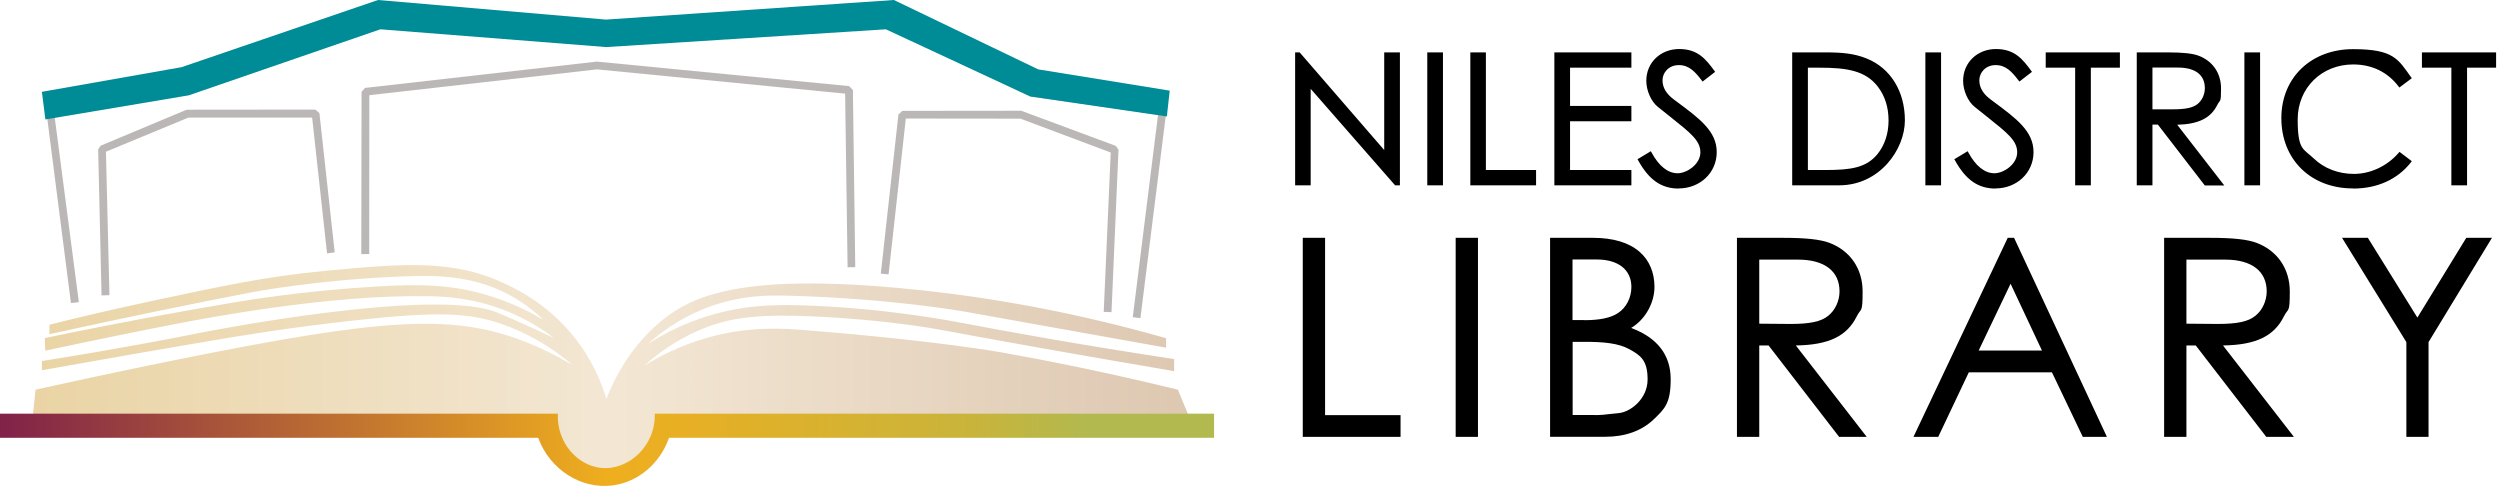 <?xml version="1.0" encoding="UTF-8"?>
<svg xmlns="http://www.w3.org/2000/svg" width="427" height="83" viewBox="0 0 427 83" fill="none">
  <path d="M238.285 31.652L223.865 15.172V31.652H221.208V8.948H221.983L236.424 25.627V8.948H239.104V31.652H238.285ZM243.778 8.948H246.458V31.652H243.778V8.948ZM251.132 31.652V8.948H253.79V29.038H262.361V31.652H251.132ZM265.484 31.652V8.948H278.641V11.562H268.165V18.096H278.641V20.71H268.165V29.038H278.641V31.652H265.484ZM286.726 32.205C283.758 32.205 281.631 30.721 279.793 27.377L279.682 27.2L281.964 25.826L282.074 26.026C283.337 28.374 284.887 29.592 286.527 29.592C288.166 29.592 290.425 28.019 290.425 26.026C290.425 24.032 288.808 22.748 285.242 19.912C284.6 19.403 283.913 18.849 283.16 18.251C282.008 17.343 281.188 15.46 281.188 13.799C281.188 10.698 283.603 8.373 286.814 8.373C290.026 8.373 291.399 10.167 292.817 12.094L292.95 12.271L290.801 13.932L290.668 13.755C289.517 12.249 288.498 11.119 286.748 11.119C284.998 11.119 283.957 12.426 283.957 13.711C283.957 14.995 284.644 16.058 285.862 16.966L286.305 17.299C290.314 20.267 293.216 22.415 293.216 25.981C293.216 29.547 290.314 32.183 286.726 32.183V32.205ZM306.107 31.652V8.948H311.821C314.568 8.948 316.694 9.126 318.821 9.989C322.896 11.629 325.355 15.593 325.355 20.555C325.355 25.516 321.058 31.652 314.125 31.652H306.129H306.107ZM311.843 29.038C316.229 29.038 318.776 28.617 320.659 26.336C321.899 24.808 322.564 22.836 322.564 20.577C322.564 18.318 321.944 16.391 320.748 14.818C318.665 12.094 315.52 11.562 310.825 11.562H308.787V29.038H311.843ZM328.854 8.948H331.534V31.652H328.854V8.948ZM340.837 32.205C337.869 32.205 335.743 30.721 333.904 27.377L333.794 27.2L336.075 25.826L336.186 26.026C337.448 28.374 338.999 29.592 340.638 29.592C342.277 29.592 344.536 28.019 344.536 26.026C344.536 24.032 342.919 22.748 339.353 19.912C338.711 19.403 338.024 18.849 337.271 18.251C336.119 17.343 335.3 15.46 335.3 13.799C335.3 10.698 337.714 8.373 340.926 8.373C344.137 8.373 345.511 10.167 346.928 12.094L347.061 12.271L344.913 13.932L344.78 13.755C343.628 12.249 342.609 11.119 340.859 11.119C339.11 11.119 338.069 12.426 338.069 13.711C338.069 14.995 338.755 16.058 339.973 16.966L340.416 17.299C344.425 20.267 347.327 22.415 347.327 25.981C347.327 29.547 344.425 32.183 340.837 32.183V32.205ZM354.437 31.652V11.562H349.409V8.948H362.079V11.562H357.117V31.652H354.437ZM376.564 31.652L368.568 21.286H367.638V31.652H364.958V8.948H370.296C372.821 8.948 374.505 9.126 375.546 9.524C377.938 10.432 379.355 12.514 379.355 15.106C379.355 17.698 379.2 16.944 378.691 17.963C377.583 20.178 375.479 21.219 371.869 21.308L379.909 31.674H376.587L376.564 31.652ZM367.638 18.672H371.116C373.308 18.672 374.549 18.406 375.346 17.764C376.121 17.144 376.587 16.103 376.587 15.062C376.587 12.78 374.947 11.54 371.979 11.54H367.638V18.672ZM383.342 8.948H386.022V31.652H383.342V8.948ZM401.881 32.183C394.683 32.183 389.655 27.244 389.655 20.178C389.655 13.113 394.904 8.395 401.881 8.395C408.858 8.395 409.589 10.1 411.804 13.179L411.937 13.356L409.811 14.951L409.678 14.774C407.817 12.315 405.137 11.008 401.926 11.008C396.521 11.008 392.446 15.04 392.446 20.378C392.446 25.716 393.42 25.361 395.192 27.067C396.964 28.772 399.401 29.703 402.059 29.703C404.716 29.703 407.64 28.484 409.7 26.092L409.833 25.937L411.937 27.532L411.804 27.709C409.479 30.655 406.045 32.205 401.903 32.205L401.881 32.183ZM418.693 31.652V11.562H413.665V8.948H426.334V11.562H421.373V31.652H418.693ZM222.514 74.622V40.622H226.324V70.901H239.215V74.622H222.514ZM248.629 40.622H252.438V74.622H248.629V40.622ZM264.754 74.622V40.622H272.085C275.518 40.622 278.198 41.42 280.015 42.992C281.698 44.432 282.584 46.536 282.584 49.017C282.584 51.498 281.211 54.444 278.597 56.016C283.071 57.677 285.353 60.623 285.353 64.765C285.353 68.907 284.334 69.815 282.473 71.609C280.435 73.581 277.578 74.6 274.211 74.6H264.776L264.754 74.622ZM272.417 70.901C273.414 70.901 274.411 70.79 275.297 70.679C275.695 70.635 276.072 70.591 276.426 70.568C278.508 70.391 281.41 68.11 281.41 64.81C281.41 61.509 280.192 60.69 278.265 59.627C276.382 58.608 273.879 58.386 270.667 58.386H268.608V70.879H272.462L272.417 70.901ZM270.601 54.687C273.281 54.687 275.12 54.288 276.36 53.469C277.777 52.539 278.641 50.833 278.641 49.017C278.641 46.093 276.426 44.321 272.75 44.321H268.585V54.665H270.601V54.687ZM314.125 74.622L302.076 59.006H300.481V74.622H296.671V40.622H304.601C308.41 40.622 310.913 40.888 312.486 41.486C316.03 42.837 318.134 45.916 318.134 49.77C318.134 53.624 317.89 52.517 317.137 54.023C315.454 57.434 312.331 58.918 306.727 59.006L318.843 74.622H314.125ZM300.481 55.285C301.367 55.285 302.253 55.285 303.117 55.307C304.069 55.307 304.955 55.33 305.819 55.33C309.163 55.33 311.046 54.931 312.264 53.934C313.46 52.982 314.191 51.365 314.191 49.77C314.191 46.315 311.622 44.343 307.126 44.343H300.481V55.307V55.285ZM355.744 74.622L350.472 63.591H336.274L331.047 74.622H326.817L342.919 40.622H344.005L359.864 74.622H355.788H355.744ZM348.767 59.87L343.407 48.463L337.958 59.87H348.745H348.767ZM387.085 74.622L375.036 59.006H373.441V74.622H369.632V40.622H377.561C381.371 40.622 383.874 40.888 385.446 41.486C388.99 42.837 391.095 45.916 391.095 49.77C391.095 53.624 390.851 52.517 390.098 54.023C388.414 57.434 385.291 58.918 379.688 59.006L391.803 74.622H387.085ZM373.441 55.285C374.327 55.285 375.213 55.285 376.077 55.307C377.03 55.307 377.916 55.33 378.779 55.33C382.124 55.33 384.007 54.931 385.225 53.934C386.421 52.982 387.152 51.365 387.152 49.77C387.152 46.315 384.583 44.343 380.086 44.343H373.441V55.307V55.285ZM411.007 74.622V58.431L400.021 40.622H404.429L412.89 54.244L421.24 40.622H425.626L414.795 58.431V74.622H411.007Z" fill="black"></path>
  <path d="M5.382 73.116L6.069 66.559C15.66 64.433 23.922 62.705 30.411 61.398C65.253 54.377 77.213 53.513 89.573 58.32C92.42 59.431 95.169 60.779 97.79 62.351C94.192 59.24 90.036 56.842 85.542 55.285C80.049 53.425 74.799 53.137 60.114 54.776C49.305 55.972 41.065 57.345 35.86 58.231C28.396 59.494 18.65 61.177 7.154 63.237V61.664C18.894 59.804 28.263 58.032 34.243 56.836C34.243 56.836 74.201 48.884 84.988 53.403C87.646 54.51 91.123 56.105 91.123 56.105C92.629 56.791 93.87 57.367 94.645 57.744C92.807 56.348 89.905 54.421 86.051 52.937C80.558 50.833 75.862 50.634 73.116 50.59C56.127 50.302 35.085 54.355 29.902 55.352C23.966 56.504 16.435 58.032 7.73 59.892C7.708 59.184 7.664 58.453 7.642 57.744C20.599 55.042 31.63 53.048 40.135 51.631C42.394 51.254 51.963 49.659 64.389 48.928C71.609 48.508 77.391 48.508 84.08 50.678C87.867 51.896 90.813 53.447 92.807 54.621C91.412 53.26 89.866 52.064 88.2 51.055C81.555 47.001 74.688 47.001 69.24 47.201C54.266 47.732 42.859 49.947 42.859 49.947C32.56 51.941 21.02 54.311 8.439 57.079V55.462C12.492 54.444 18.384 53.026 25.516 51.498C37.743 48.884 45.429 47.223 55.418 46.27C69.24 44.964 77.634 44.277 86.561 48.596C88.731 49.659 93.56 52.051 97.835 57.279C101.201 61.398 102.796 65.518 103.571 68.11C105.033 64.411 107.802 59.006 113.118 54.687C118.234 50.545 126.496 46.758 153.319 49.172C164.638 50.191 180.475 52.428 199.169 57.766V59.383L164.638 53.203C164.638 53.203 152.012 50.944 134.426 50.501C131.303 50.412 126.164 50.368 120.25 52.738C115.842 54.51 112.675 56.947 110.681 58.718C112.719 57.434 115.754 55.728 119.674 54.377C126.496 52.029 132.299 52.029 136.618 52.14C150.573 52.539 162.068 54.731 164.283 55.152C172.523 56.725 184.816 58.94 200.542 61.332V63.392C183.553 60.49 170.817 58.231 160.008 56.215C160.008 56.215 151.149 54.577 138.944 54.045C129.73 53.646 125.189 54.178 120.649 55.905C115.754 57.766 112.232 60.49 110.061 62.44C112.498 60.933 116.263 58.94 121.158 57.589C128.091 55.684 133.717 56.083 137.903 56.415C159.588 58.143 170.906 60.158 170.906 60.158C178.902 61.576 189.201 63.636 201.184 66.559C202.092 68.774 203.001 70.967 203.909 73.182L113.073 73.094C112.165 77.634 108.511 81.001 104.258 81.422C99.252 81.909 94.357 78.21 93.382 72.739L5.36 73.071L5.382 73.116Z" fill="url(#paint0_linear_63_286)"></path>
  <path d="M0 70.657V74.777H91.921C93.936 80.27 99.319 83.615 104.657 82.906C109.02 82.33 112.741 79.162 114.27 74.777H207.364V70.657H111.833C112.01 76.217 107.27 80.403 102.641 79.915C98.543 79.495 95.044 75.486 95.287 70.657H0Z" fill="url(#paint1_linear_63_286)"></path>
  <path d="M12.116 51.764L13.467 51.608L9.281 19.558L32.361 15.704L64.987 4.784L103.283 7.93L151.193 4.762L175.978 16.479L197.795 19.602L193.476 54.178L194.783 54.333L199.279 18.451L176.2 15.571L151.348 4.009L103.239 7.309L64.876 4.231L32.25 15.15L7.952 19.292L12.116 51.764Z" fill="#BBB7B6"></path>
  <path d="M7.154 15.682L7.752 20.4L32.25 16.28L64.965 5.006L103.549 8.04L151.304 5.006L175.978 16.479L199.302 19.89L199.789 15.482L177.329 11.85L152.677 0L103.483 3.345L64.566 0L31.009 11.473L7.154 15.682Z" fill="#008C96"></path>
  <path d="M17.343 50.457L18.694 50.412L18.096 25.915L32.161 20.09H53.314L55.861 43.28L57.168 43.103L54.554 19.314L53.845 18.716L32.006 18.738L31.762 18.783L17.21 24.874L16.767 25.494L17.343 50.457ZM61.709 43.391H63.06L63.082 16.258L101.976 11.85L144.348 15.992L144.769 45.65L146.076 45.628L145.677 15.372L145.035 14.707L101.932 10.521L62.351 15.017L61.753 15.682L61.709 43.391ZM150.44 46.736L151.769 46.868L154.714 20.245L174.295 20.267L189.711 26.048L188.515 53.27L189.844 53.314L191.04 25.583L190.575 24.918L174.428 18.916L154.116 18.938L153.452 19.558L150.44 46.736Z" fill="#BBB7B6"></path>
  <defs>
    <linearGradient id="paint0_linear_63_286" x1="5.382" y1="63.348" x2="203.931" y2="63.348" gradientUnits="userSpaceOnUse">
      <stop stop-color="#EAD4A5"></stop>
      <stop offset="0.5" stop-color="#F3E7D4"></stop>
      <stop offset="1" stop-color="#DDC7B1"></stop>
    </linearGradient>
    <linearGradient id="paint1_linear_63_286" x1="0" y1="76.837" x2="207.342" y2="76.837" gradientUnits="userSpaceOnUse">
      <stop stop-color="#802249"></stop>
      <stop offset="0.5" stop-color="#EFAE1E"></stop>
      <stop offset="0.8" stop-color="#C9B43B"></stop>
      <stop offset="0.9" stop-color="#B1B94F"></stop>
    </linearGradient>
  </defs>
</svg>
